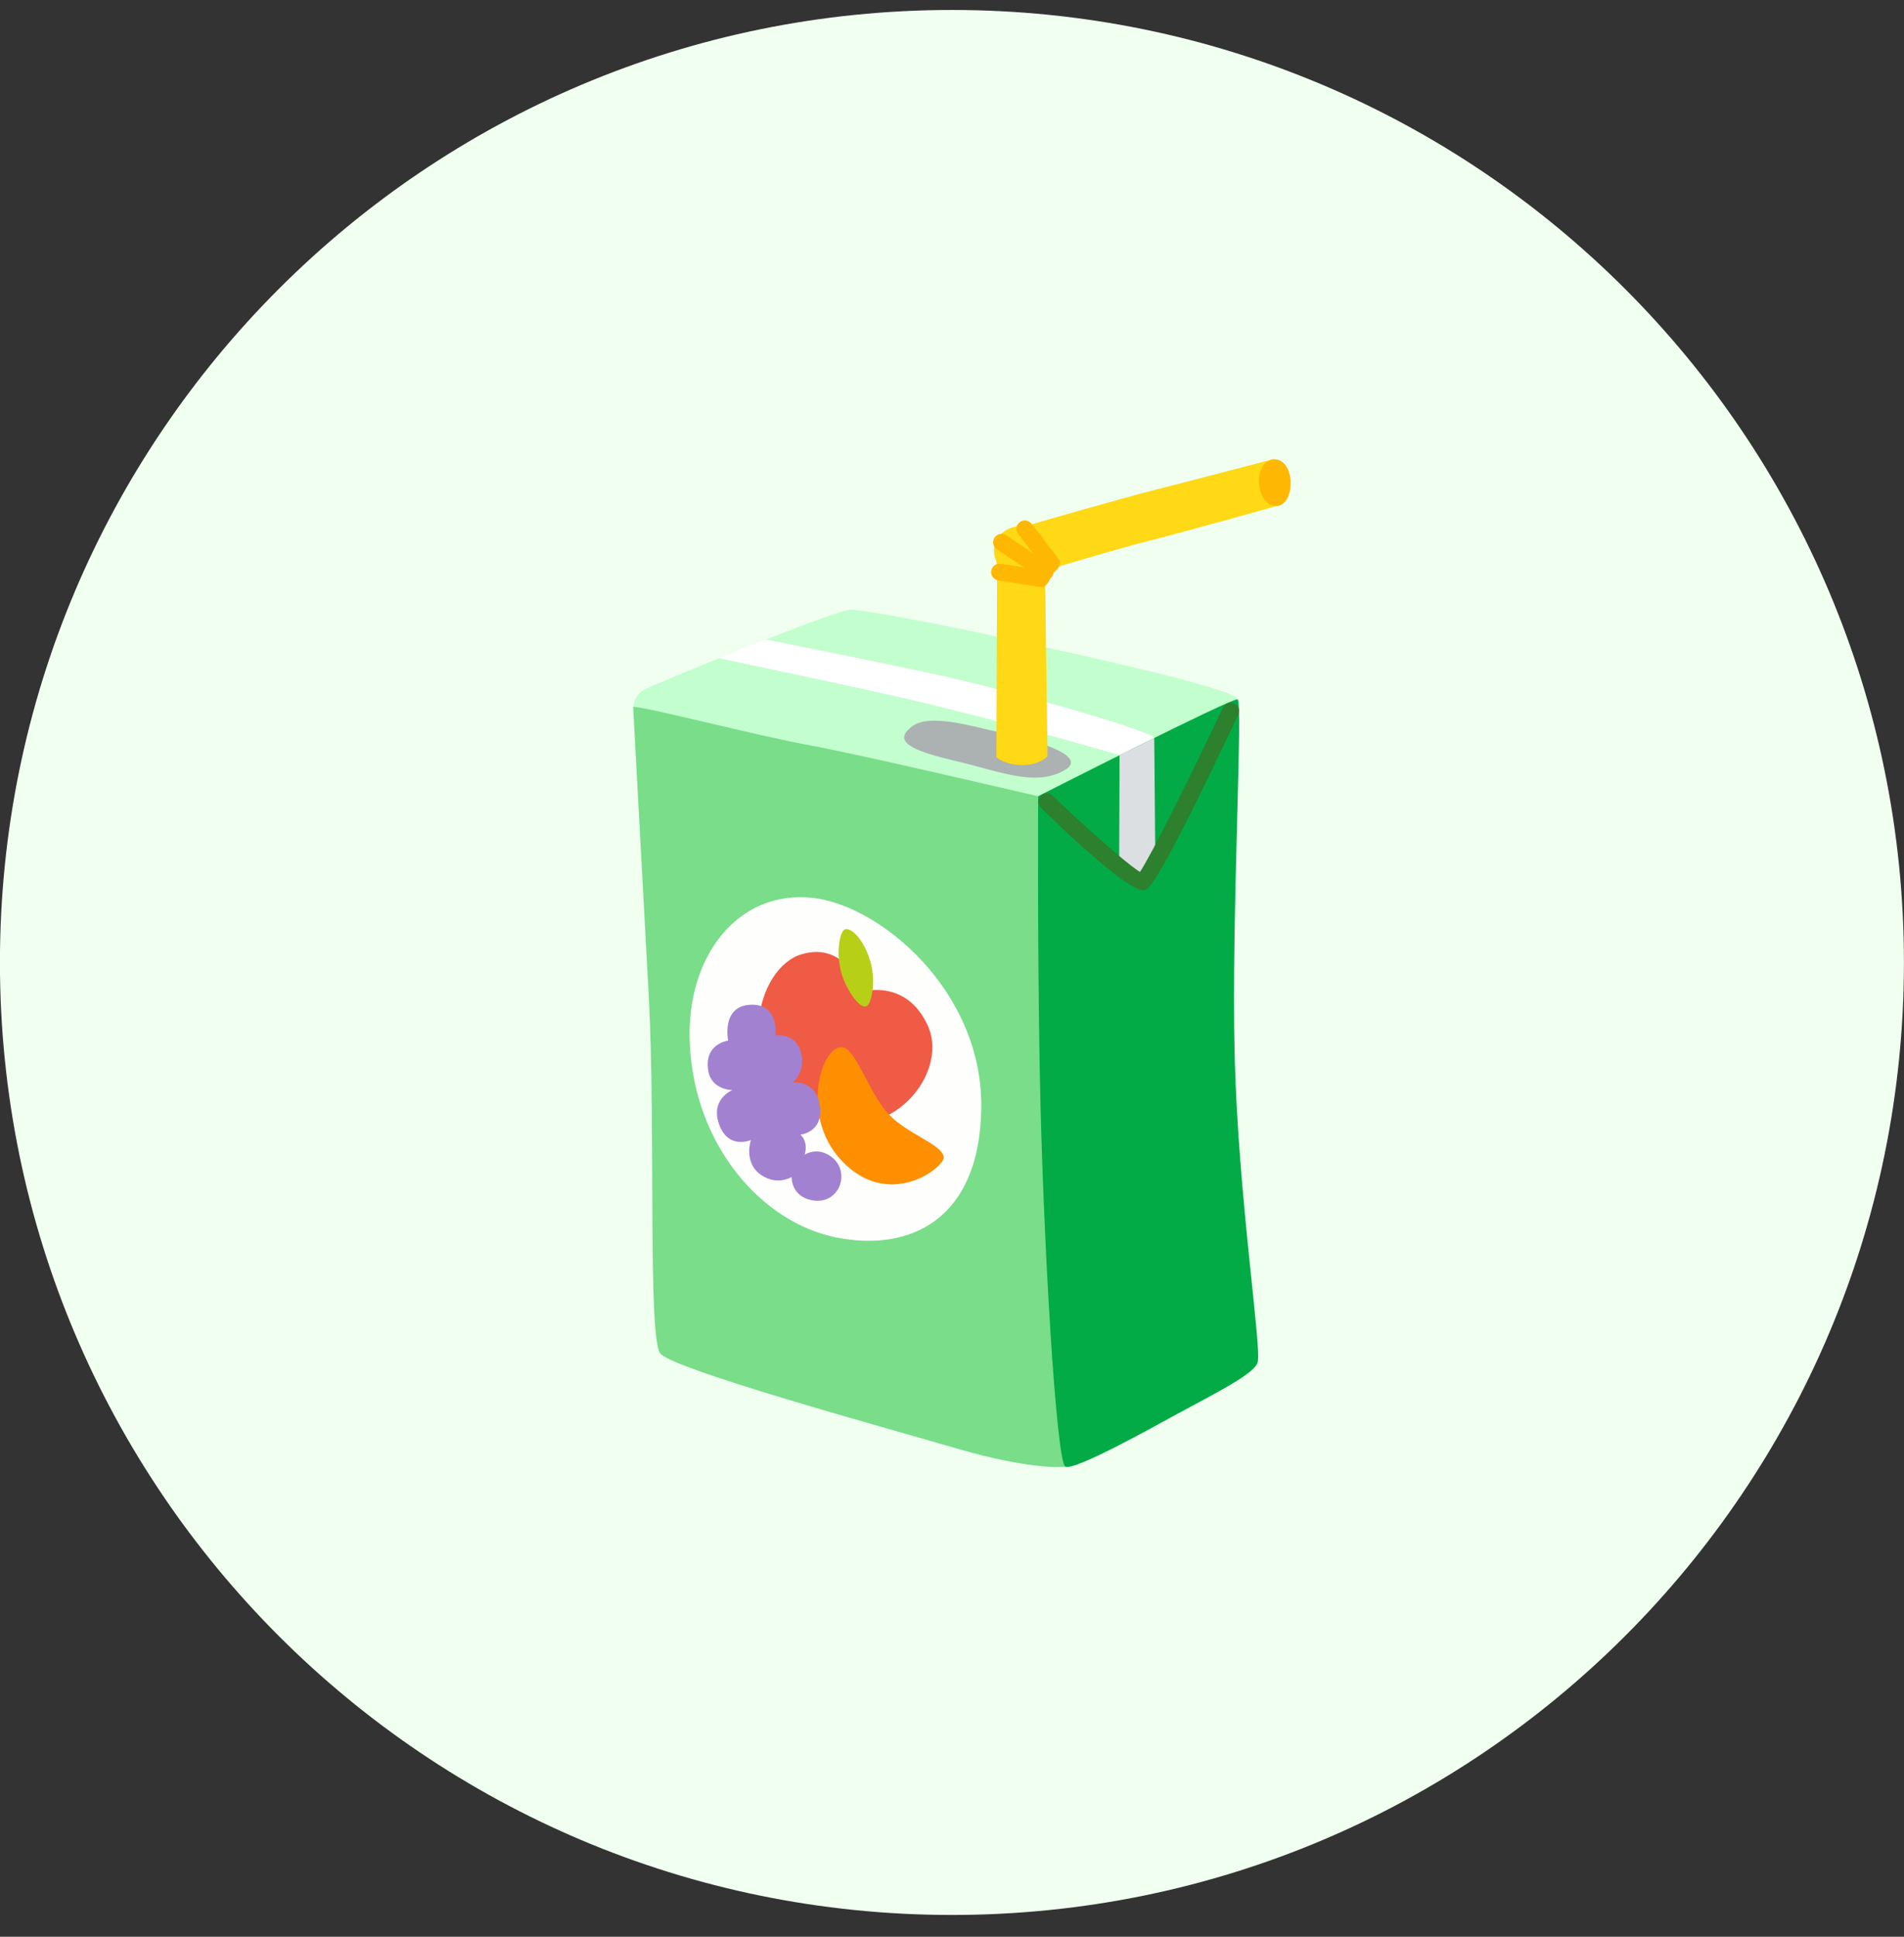 <svg width="60" height="61" viewBox="0 0 60 61" fill="none" xmlns="http://www.w3.org/2000/svg">
<rect x="0" y="0" width="60" height="61" fill="#333333" stroke="none"/>
<g clip-path="url(#clip0_1_1563)">
<path d="M29.998 60.314C46.567 60.314 59.998 46.883 59.998 30.314C59.998 13.745 46.567 0.314 29.998 0.314C13.43 0.314 -0.002 13.745 -0.002 30.314C-0.002 46.883 13.43 60.314 29.998 60.314Z" fill="#F0FFF0"/>
<path d="M27.977 26.261L19.963 22.292C19.963 22.292 19.944 21.912 20.303 21.721C20.664 21.53 26.343 19.203 26.8 19.203C27.257 19.203 29.932 19.718 31.879 20.151C33.826 20.584 38.971 21.689 38.995 22.026C39.019 22.364 33.73 27.772 33.73 27.772L27.977 26.261Z" fill="#C3FECE"/>
<path d="M35.287 23.785C35.287 23.785 31.927 22.797 28.657 22.029C27.135 21.671 22.662 20.733 22.662 20.733C22.662 20.733 23.137 20.526 23.496 20.374C23.86 20.223 24.149 20.143 24.149 20.143C24.149 20.143 27.066 20.725 29.233 21.187C32.166 21.811 36.27 23.036 36.365 23.23C36.463 23.421 35.287 23.785 35.287 23.785Z" fill="white"/>
<path d="M28.779 22.855C28.064 23.352 28.765 23.652 30.083 23.96C31.525 24.297 32.625 24.794 33.552 24.255C34.389 23.772 32.341 23.246 31.401 23.044C30.683 22.89 29.331 22.473 28.779 22.855Z" fill="#ACB1B2"/>
<path d="M31.398 23.854C31.393 23.854 31.422 18.034 31.422 17.819C31.422 17.604 31.18 17.41 31.446 16.953C31.711 16.496 32.407 16.544 32.407 16.544C32.407 16.544 35.295 15.705 36.447 15.415C37.6 15.126 40.15 14.454 40.15 14.454L40.32 15.912C40.32 15.912 37.648 16.666 36.325 17.003C35.002 17.341 33.199 17.893 33.199 17.893L32.933 18.135L33.01 23.822C33.01 23.822 32.763 24.098 32.211 24.098C31.674 24.096 31.398 23.854 31.398 23.854Z" fill="#FFD816"/>
<path d="M39.675 15.2C39.696 15.654 39.938 15.936 40.225 15.936C40.511 15.936 40.708 15.569 40.666 15.091C40.62 14.616 40.312 14.398 40.049 14.485C39.786 14.573 39.659 14.868 39.675 15.2Z" fill="#FEB804"/>
<path d="M32.938 18.268C32.888 18.268 32.838 18.255 32.792 18.223L31.414 17.304C31.355 17.264 31.315 17.203 31.301 17.134C31.287 17.065 31.301 16.993 31.339 16.934C31.359 16.905 31.384 16.88 31.413 16.861C31.442 16.841 31.474 16.827 31.509 16.82C31.543 16.814 31.578 16.814 31.613 16.82C31.647 16.827 31.68 16.841 31.709 16.86L33.087 17.779C33.209 17.861 33.241 18.026 33.162 18.148C33.108 18.225 33.023 18.268 32.938 18.268Z" fill="#FEB804"/>
<path d="M33.151 18.045C33.071 18.045 32.992 18.008 32.938 17.939C32.585 17.468 32.181 16.934 32.11 16.852C32.019 16.765 32.001 16.621 32.072 16.512C32.092 16.483 32.117 16.458 32.146 16.438C32.175 16.419 32.207 16.405 32.242 16.398C32.276 16.391 32.311 16.391 32.346 16.398C32.38 16.405 32.413 16.418 32.442 16.438C32.49 16.47 32.516 16.488 33.364 17.617C33.451 17.734 33.371 17.901 33.255 17.989C33.207 18.026 33.207 18.045 33.151 18.045Z" fill="#FEB804"/>
<path d="M32.827 18.491C32.814 18.491 32.8 18.491 32.785 18.488L31.456 18.279C31.422 18.273 31.389 18.261 31.359 18.243C31.33 18.225 31.304 18.201 31.283 18.173C31.263 18.145 31.248 18.113 31.24 18.079C31.232 18.045 31.23 18.01 31.236 17.976C31.241 17.941 31.253 17.908 31.272 17.879C31.29 17.849 31.314 17.823 31.342 17.803C31.37 17.782 31.402 17.767 31.435 17.759C31.469 17.751 31.504 17.75 31.539 17.755L32.867 17.965C33.01 17.989 33.135 18.015 33.111 18.162C33.093 18.289 32.957 18.491 32.827 18.491Z" fill="#FEB804"/>
<path d="M19.952 22.263C20.375 22.263 23.764 23.153 25.512 23.474C27.259 23.796 32.538 25.044 32.715 25.078C32.893 25.113 32.859 27.397 32.859 27.397C32.859 27.397 35.356 40.307 35.284 40.915C35.212 41.521 33.573 46.193 33.573 46.193C33.573 46.193 32.609 46.337 30.149 45.622C27.69 44.907 21.198 43.125 20.805 42.626C20.412 42.126 20.661 35.528 20.449 31.464C20.231 27.397 19.952 22.263 19.952 22.263Z" fill="#79DD8A"/>
<path d="M39.632 42.91C39.768 42.461 39.013 37.648 38.907 33.225C38.801 28.805 39.181 22.08 38.998 22.026C38.814 21.976 32.715 25.078 32.715 25.078C32.715 25.078 32.689 29.467 32.763 33.605C32.859 38.96 33.286 46.05 33.571 46.193C33.855 46.337 36.323 44.955 37.066 44.551C38.384 43.837 39.526 43.269 39.632 42.91Z" fill="#02AB46"/>
<path d="M35.268 27.11L35.281 23.78L36.373 23.243L36.405 26.895L35.9 27.78L35.268 27.11Z" fill="#DBDFE1"/>
<path d="M25.602 28.279C23.243 28.027 21.61 30.131 21.737 32.872C21.889 36.11 24.021 38.495 26.33 38.971C28.638 39.446 30.875 38.445 30.922 34.904C30.976 31.214 27.732 28.505 25.602 28.279Z" fill="#FEFEFD"/>
<path d="M27.174 31.236C27.174 31.236 26.696 29.629 25.259 30.056C23.822 30.484 23.044 33.61 25.482 35.018C27.825 36.37 29.982 33.889 29.228 32.282C28.542 30.816 27.174 31.236 27.174 31.236Z" fill="#EF5B44"/>
<path d="M26.627 29.27C26.465 29.328 26.338 29.99 26.508 30.622C26.635 31.095 27.042 31.743 27.278 31.701C27.467 31.666 27.61 30.922 27.432 30.298C27.225 29.578 26.816 29.201 26.627 29.27Z" fill="#B8CF17"/>
<path d="M26.593 32.999C25.918 32.795 25.158 35.114 26.524 36.559C28.03 38.15 29.788 36.747 29.74 36.439C29.671 36.012 28.492 35.703 27.91 34.986C27.328 34.264 26.986 33.119 26.593 32.999Z" fill="#FD8F01"/>
<path d="M24.436 32.606C24.436 32.606 24.571 31.592 23.631 31.647C22.723 31.703 22.946 32.776 22.946 32.776C22.946 32.776 22.189 32.867 22.316 33.706C22.412 34.341 23.081 34.333 23.081 34.333C23.081 34.333 22.345 34.622 22.68 35.462C22.978 36.208 23.663 35.908 23.663 35.908C23.663 35.908 23.411 36.636 24.006 37.021C24.508 37.345 24.946 37.072 24.946 37.072C24.946 37.072 24.919 37.693 25.613 37.807C26.452 37.945 26.816 36.923 26.218 36.45C25.764 36.091 25.352 36.37 25.352 36.37C25.352 36.37 25.437 36.171 25.358 35.943C25.305 35.794 25.22 35.738 25.22 35.738C25.22 35.738 25.955 35.669 25.836 34.832C25.716 33.993 24.98 34.096 24.98 34.096C24.98 34.096 25.408 33.754 25.238 33.138C25.071 32.519 24.436 32.606 24.436 32.606Z" fill="#A281D0"/>
<path d="M36.025 28.038C35.414 28.038 32.808 25.448 32.785 25.421C32.762 25.395 32.745 25.364 32.734 25.331C32.723 25.298 32.719 25.263 32.721 25.228C32.724 25.193 32.734 25.159 32.749 25.128C32.765 25.097 32.787 25.069 32.814 25.047C32.925 24.951 33.09 24.964 33.188 25.073C33.356 25.259 35.348 27.108 35.922 27.464C36.293 26.909 37.502 24.478 38.541 22.284C38.604 22.151 38.764 22.096 38.894 22.157C39.027 22.22 39.082 22.377 39.021 22.51C36.461 27.921 36.208 27.992 36.073 28.03C36.057 28.038 36.041 28.038 36.025 28.038Z" fill="#2D802D"/>
</g>
<defs>
<clipPath id="clip0_1_1563">
<rect width="60" height="60" fill="white" transform="translate(0 0.314)"/>
</clipPath>
</defs>
</svg>
